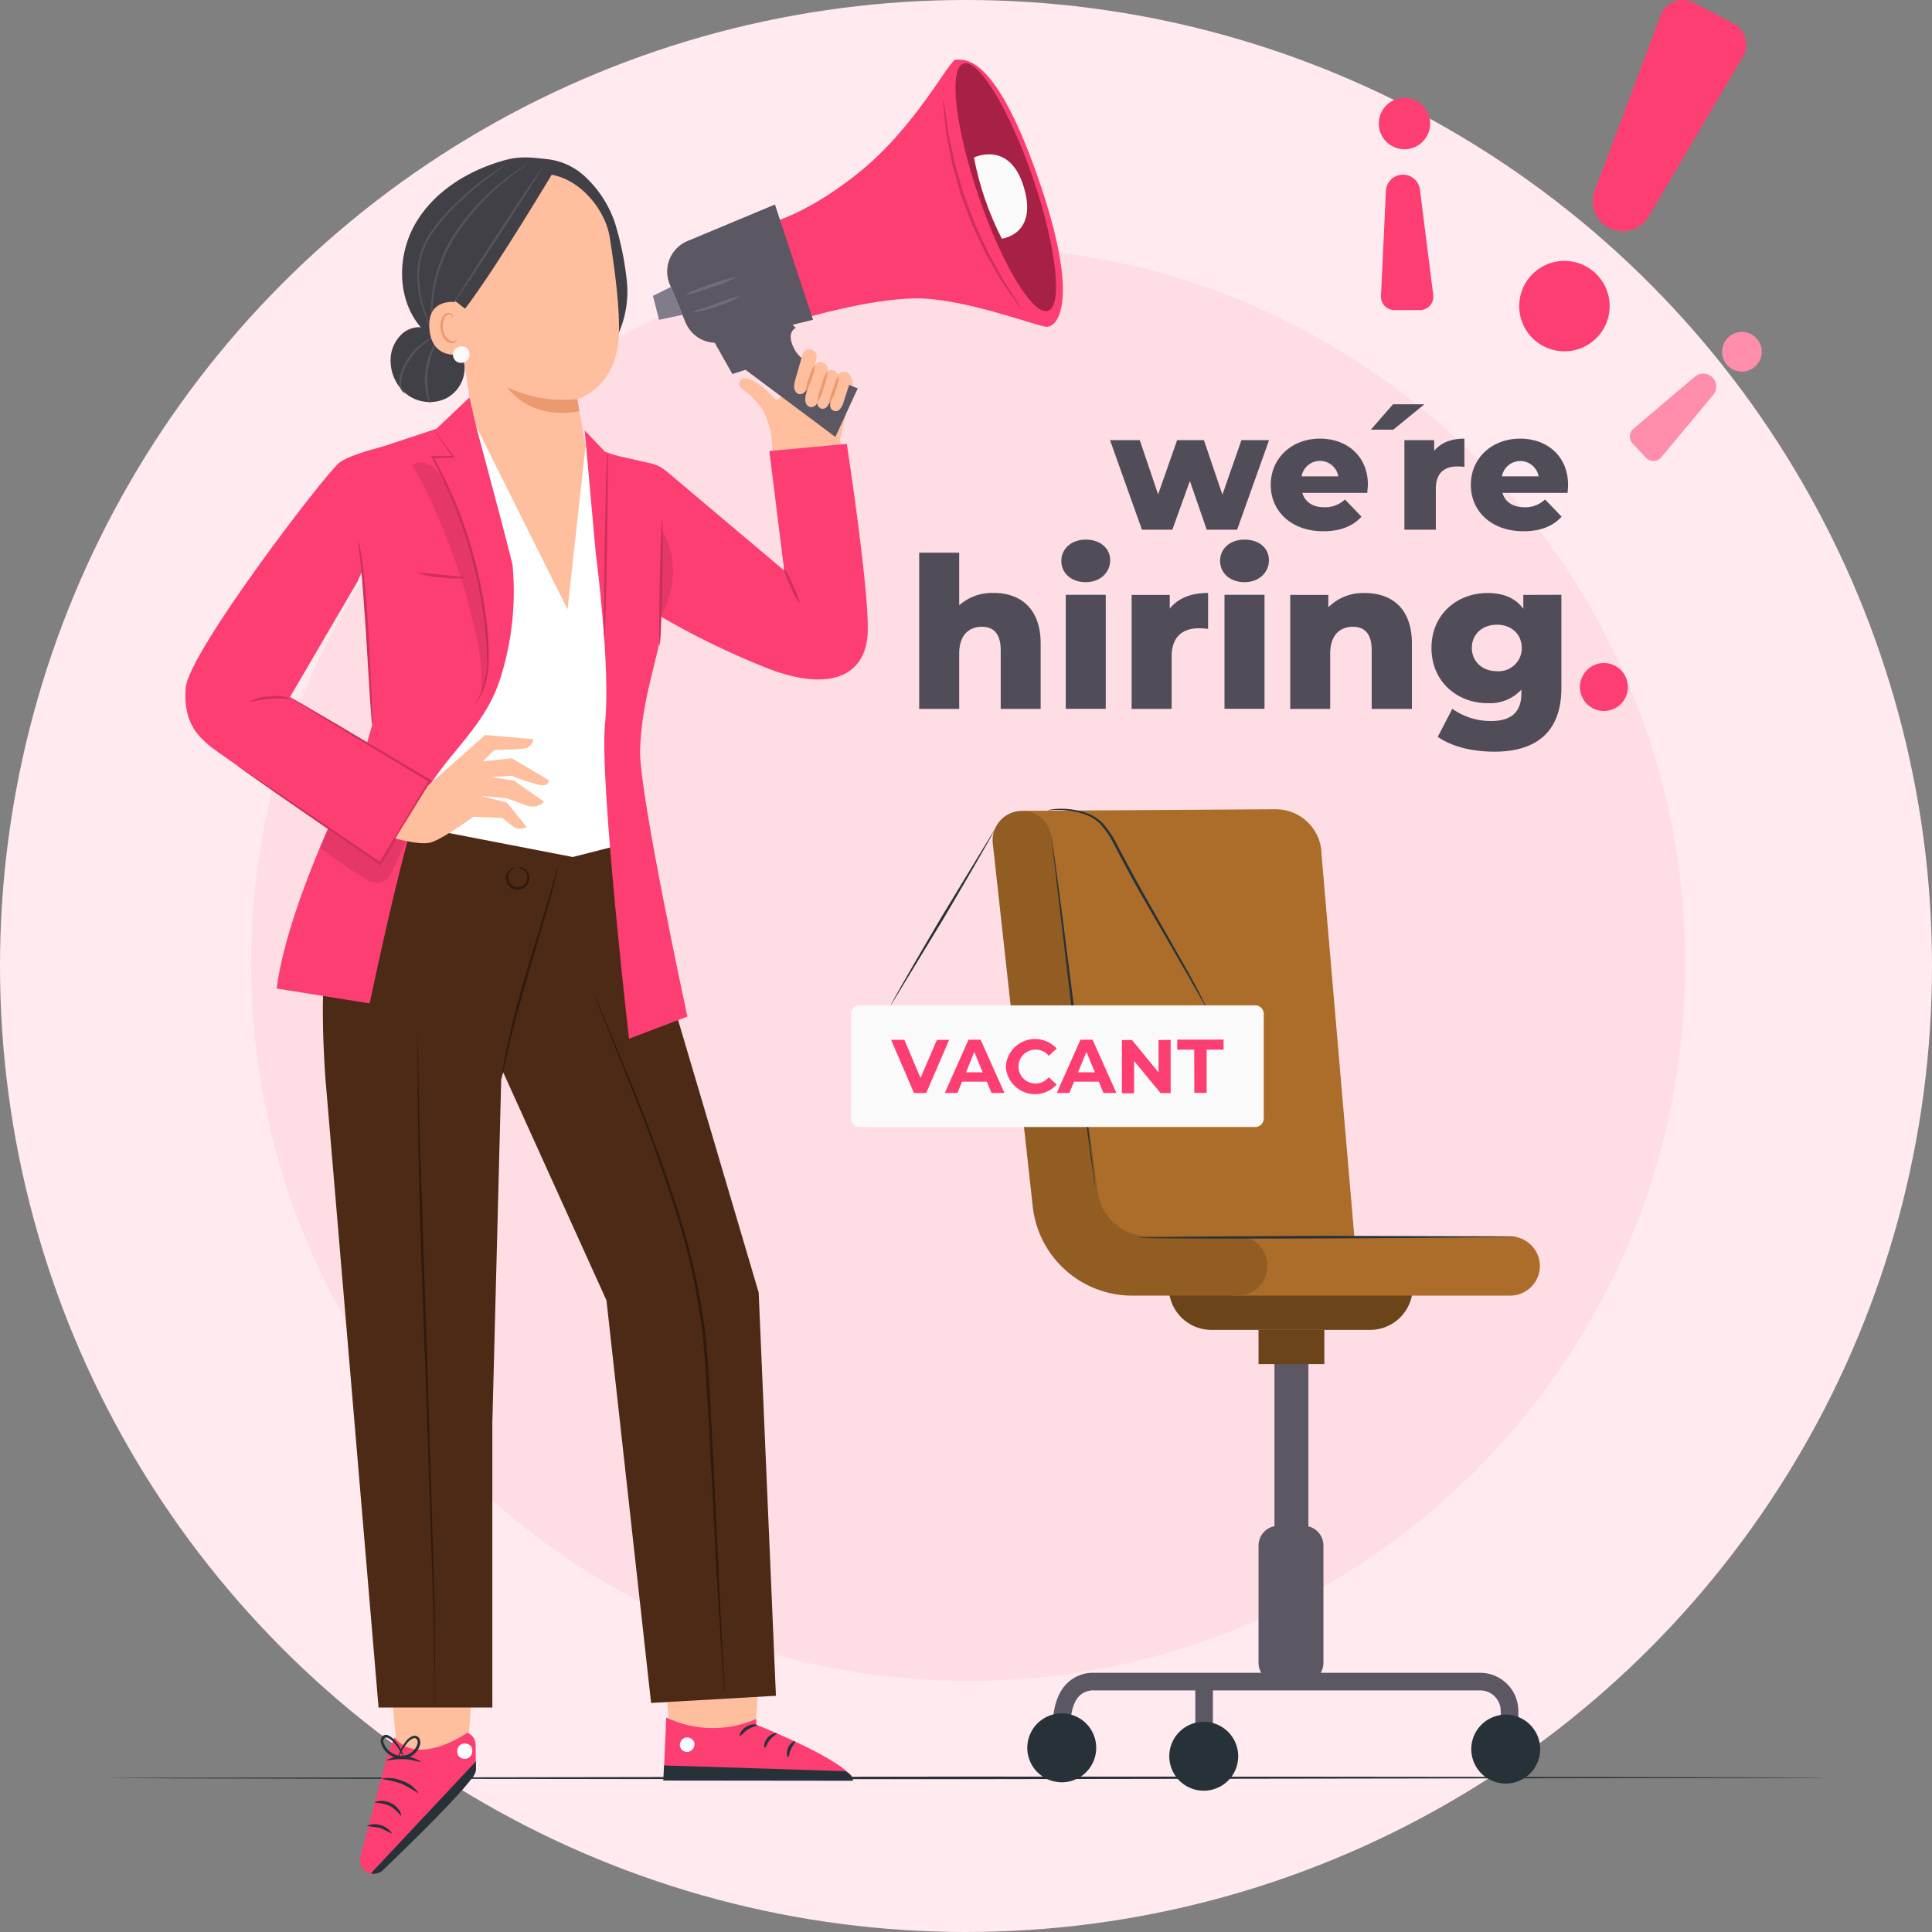 <svg xmlns="http://www.w3.org/2000/svg" width="454" height="454" fill="none" xmlns:v="https://vecta.io/nano"><rect width="100%" height="100%" fill="#808080" stroke="none"/><style><![CDATA[.B{fill:#fd3e72}.C{fill:#ffbe9d}.D{fill:#263238}.E{fill:#5b5863}.F{fill:#fafafa}.G{fill:#eb996e}]]></style><circle cx="227" cy="227" r="227" fill="#ffeaf0"/><path d="M227.5 395c93.06 0 168.5-75.44 168.5-168.5S320.56 58 227.5 58 59 133.44 59 226.5 134.44 395 227.5 395z" fill="#ffdde5"/><path d="M26 417.78c0 .175 90.22.303 201.551.303l201.552-.303c0-.174-90.209-.302-201.552-.302L26 417.78z" class="D"/><path d="M307.463 318.88h-7.98v42.035h7.98V318.88z" class="E"/><path d="M321.956 312.508h-37.281a10.02 10.02 0 0 1-10.019-10.008h57.32c-.003 2.655-1.06 5.201-2.939 7.077a10.02 10.02 0 0 1-7.081 2.931z" fill="#6b441a"/><g fill="#ab6d29"><path d="M354.868 304.457h-65.055v-13.91h65.055a6.99 6.99 0 0 1 6.991 6.99c-.019 1.842-.763 3.602-2.072 4.898s-3.077 2.023-4.919 2.022z"/><path d="M318.31 291.222l-70.73.991-6.909-101.673 59.196-.373c2.85.015 5.577 1.162 7.583 3.187s3.124 4.763 3.112 7.613l7.748 90.255z"/></g><path d="M311.203 312.508h-15.46v8.038h15.46v-8.038z" fill="#6b441a"/><path d="M239.25 190.61a6.92 6.92 0 0 0-4.524 2.593c-1.112 1.421-1.625 3.22-1.429 5.014l9.39 85.351a23.52 23.52 0 0 0 7.699 14.905c4.311 3.853 9.89 5.983 15.672 5.984h24.815a6.99 6.99 0 0 0 6.99-6.99 6.99 6.99 0 0 0-6.99-6.99h-21.076a11.95 11.95 0 0 1-7.872-2.958c-2.179-1.907-3.592-4.541-3.976-7.411l-10.905-83.545a6.92 6.92 0 0 0-.871-2.56c-.455-.788-1.062-1.478-1.785-2.031a6.93 6.93 0 0 0-2.427-1.192 6.92 6.92 0 0 0-2.699-.17h-.012z" fill="#925d23"/><g class="E"><path d="M306.368 358.55h-6c-2.554 0-4.625 2.071-4.625 4.625v27.577c0 2.554 2.071 4.625 4.625 4.625h6c2.554 0 4.625-2.071 4.625-4.625v-27.577c0-2.554-2.071-4.625-4.625-4.625z"/><path d="M347.878 393.093h-90.756a8.65 8.65 0 0 0-3.548.622c-1.126.453-2.144 1.139-2.988 2.011-3.367 3.495-3.157 9.321-3.146 9.53l4.136-.174c0-1.165.222-4.661 2.004-6.501a4.66 4.66 0 0 1 1.606-1.043c.601-.232 1.245-.338 1.889-.309h23.814v10.544h4.135v-10.544h62.808c1.278.003 2.503.512 3.407 1.416s1.413 2.129 1.416 3.407v3.111h4.136v-3.064a8.97 8.97 0 0 0-8.913-9.006z"/></g><path d="M290.966 412.689c.002 1.602-.47 3.169-1.359 4.502a8.09 8.09 0 0 1-3.631 2.987c-1.48.615-3.108.777-4.679.466a8.1 8.1 0 0 1-4.149-2.213 8.09 8.09 0 0 1-2.219-4.146c-.314-1.571-.154-3.2.458-4.68a8.11 8.11 0 0 1 2.982-3.636 8.1 8.1 0 0 1 4.5-1.365c2.146 0 4.203.851 5.721 2.367a8.1 8.1 0 0 1 2.376 5.718zm-33.367-1.969c0 1.602-.474 3.167-1.364 4.499a8.1 8.1 0 0 1-12.458 1.227c-1.132-1.133-1.904-2.576-2.216-4.146a8.1 8.1 0 0 1 .461-4.678 8.09 8.09 0 0 1 2.982-3.634c1.332-.89 2.897-1.365 4.498-1.365 2.148 0 4.207.853 5.726 2.372s2.371 3.578 2.371 5.725zm104.33.292a8.1 8.1 0 0 1-1.359 4.501c-.889 1.333-2.152 2.373-3.632 2.987s-3.107.777-4.679.466a8.1 8.1 0 0 1-6.368-6.359c-.313-1.571-.154-3.2.459-4.68a8.09 8.09 0 0 1 2.982-3.635c1.332-.891 2.898-1.366 4.5-1.366 2.145 0 4.203.852 5.721 2.368s2.373 3.572 2.376 5.718zm-5.313-120.465c0 .163-19.946.372-44.539.466s-44.54 0-44.54-.14 19.934-.373 44.54-.466l44.539.14zm-99.226-11.569c-.163 0-2.622-18.408-5.476-41.161l-4.881-41.254c.163-.023 2.621 18.408 5.475 41.173l4.882 41.242zm-11.103-88.566c.203-.078.414-.133.629-.163a13.08 13.08 0 0 1 1.841-.187c2.286-.08 4.567.272 6.722 1.037a9.57 9.57 0 0 1 3.915 2.657c1.168 1.382 2.173 2.895 2.994 4.508 1.747 3.367 3.693 6.99 5.825 10.823l11.021 19.422c1.387 2.504 2.447 4.555 3.169 5.988l.804 1.654c.108.189.187.393.233.606a3.97 3.97 0 0 1-.349-.548l-.897-1.607-3.332-5.884-11.185-19.339c-2.144-3.798-4.077-7.491-5.825-10.847a22.3 22.3 0 0 0-2.889-4.439c-.994-1.162-2.264-2.055-3.693-2.598a18.97 18.97 0 0 0-6.56-1.165c-1.538-.046-2.411.14-2.423.082zm-12.513 4.427c.152.081-5.207 9.425-11.953 20.854l-12.489 20.563c-.151-.082 5.208-9.425 11.965-20.866l12.477-20.551z" class="D"/><path d="M294.966 236.244H202a2 2 0 0 0-2 2v24.59a2 2 0 0 0 2 2h92.966a2 2 0 0 0 2-2v-24.59a2 2 0 0 0-2-2z" class="F"/><path d="M223.046 244.352l-5.403 12.504h-2.854l-5.389-12.504h3.12l3.796 8.947 3.849-8.934 2.881-.013zm8.84 9.824h-5.801l-1.101 2.655h-2.961l5.562-12.504h2.854l5.589 12.504h-3.04l-1.102-2.655zm-.969-2.203l-1.978-4.792-1.924 4.792h3.902zm5.443-1.328c.075-1.352.549-2.652 1.36-3.736a6.88 6.88 0 0 1 10.586-.511l-1.858 1.712c-.379-.463-.857-.835-1.4-1.088a3.97 3.97 0 0 0-1.733-.372 3.98 3.98 0 0 0-2.816 1.166c-.746.747-1.166 1.76-1.166 2.816s.42 2.069 1.166 2.816a3.98 3.98 0 0 0 2.816 1.166 3.98 3.98 0 0 0 1.735-.378c.542-.255 1.02-.63 1.398-1.095l1.858 1.712c-.908 1.007-2.095 1.721-3.41 2.054a6.86 6.86 0 0 1-3.976-.185c-1.278-.453-2.393-1.274-3.205-2.36a6.86 6.86 0 0 1-1.355-3.743v.026zm21.836 3.531h-5.801l-1.102 2.655h-2.96l5.562-12.504h2.854l5.588 12.504h-3.04l-1.101-2.655zm-.903-2.19l-1.991-4.792-1.978 4.779 3.969.013zm17.8-7.633v12.504h-2.376l-6.225-7.539v7.592h-2.854v-12.504h2.389l6.213 7.593v-7.593l2.853-.053zm5.536 2.31h-3.983V244.3h10.885v2.363h-3.982v10.141h-2.894l-.026-10.141z" class="B"/><path d="M327.343 95h7.374l-7.305 5.965h-5.277L327.343 95zm-82.8 56.248v15.344h-9.39v-13.806c0-3.868-1.689-5.499-4.404-5.499-3.017 0-5.347 1.887-5.347 6.338v12.967H216v-36.711h9.402v12.361a11.65 11.65 0 0 1 8.062-2.912c6.279 0 11.079 3.576 11.079 11.918zm4.859-19.445c0-2.819 2.33-4.998 5.732-4.998s5.743 2.028 5.743 4.847-2.272 5.149-5.743 5.149-5.732-2.178-5.732-4.998zm1.037 7.969h9.401v26.796h-9.401v-26.796zm33.448-.443v8.459c-.707-.098-1.419-.149-2.132-.152-3.81 0-6.431 1.934-6.431 6.629v12.326h-9.402v-26.796h8.959v3.216c1.934-2.435 5.044-3.682 9.006-3.682zm2.819-7.526c0-2.819 2.272-4.998 5.744-4.998s5.732 2.028 5.732 4.847-2.272 5.149-5.732 5.149-5.744-2.178-5.744-4.998zm1.037 7.969h9.402v26.796h-9.402v-26.796zm44.038 11.476v15.343h-9.448v-13.805c0-3.868-1.678-5.499-4.404-5.499-3.018 0-5.348 1.887-5.348 6.337v12.967h-9.39v-26.796h8.948v2.913c1.115-1.111 2.446-1.982 3.911-2.559s3.032-.848 4.605-.796c6.338-.024 11.126 3.553 11.126 11.895zm35.126-11.476v21.915c0 10.147-5.732 14.947-15.728 14.947-5.149 0-10.042-1.165-13.316-3.495l3.413-6.582c2.648 1.88 5.817 2.886 9.064 2.877 5.045 0 7.165-2.33 7.165-6.489v-.885a10.02 10.02 0 0 1-3.623 2.477c-1.375.548-2.856.784-4.334.692-7.13 0-13.165-5.057-13.165-12.967s6.035-12.909 13.165-12.909c3.705 0 6.571 1.165 8.412 3.705v-3.262l8.947-.024zm-9.32 12.466c0-3.262-2.482-5.44-5.825-5.44s-5.895 2.178-5.895 5.44 2.528 5.488 5.895 5.488c.752.055 1.508-.047 2.219-.3a5.45 5.45 0 0 0 1.912-1.166c.55-.517.986-1.142 1.282-1.836s.444-1.443.435-2.197l-.023.011z" fill="#504d58"/><path d="M371.264 161.442c0-1.495.594-2.93 1.652-3.987s2.492-1.652 3.987-1.652 2.93.594 3.987 1.652 1.652 2.492 1.652 3.987-.594 2.93-1.652 3.987-2.491 1.652-3.987 1.652-2.93-.594-3.987-1.652-1.652-2.491-1.652-3.987z" class="B"/><path d="M344.119 103.074v6.652a12.38 12.38 0 0 0-1.666-.116c-2.994 0-5.045 1.514-5.045 5.196v9.669h-7.386v-21.052h6.99v2.528c1.562-1.899 3.962-2.877 7.107-2.877zm24.245 12.745h-15.309c.629 2.132 2.447 3.379 5.173 3.379a6.72 6.72 0 0 0 4.846-1.829l3.892 4.042c-2.028 2.249-4.975 3.426-8.971 3.426-7.503 0-12.361-4.661-12.361-10.917s4.939-10.846 11.58-10.846c6.21 0 11.266 3.973 11.266 10.916 0 .548-.081 1.247-.116 1.829zm-15.426-3.879h8.622c-.183-1.011-.715-1.925-1.502-2.583a4.38 4.38 0 0 0-7.12 2.583zm-54.722-8.517l-7.502 21.053h-7.142l-3.961-11.453-4.124 11.453h-7.142l-7.503-21.053h6.99l4.311 12.746 4.474-12.746h6.291l4.345 12.816 4.474-12.816h6.489zm23.068 12.396h-15.262c.629 2.132 2.447 3.379 5.173 3.379.891.031 1.778-.115 2.612-.429s1.597-.79 2.246-1.4l3.88 4.042c-2.016 2.249-4.975 3.426-8.971 3.426-7.503 0-12.349-4.661-12.349-10.917s4.928-10.846 11.569-10.846c6.221 0 11.265 3.973 11.265 10.916l-.163 1.829zm-15.425-3.879h8.633a4.38 4.38 0 0 0-7.138-2.605c-.789.665-1.319 1.587-1.495 2.605z" fill="#504d58"/><path d="M324.512 69.625l1.165-24.757a4.01 4.01 0 0 1 6.548-2.921 4 4 0 0 1 1.444 2.606l3.134 24.815a3.16 3.16 0 0 1-.129 1.306 3.15 3.15 0 0 1-.651 1.139c-.295.33-.655.594-1.059.775a3.15 3.15 0 0 1-1.283.275h-6.035a3.16 3.16 0 0 1-2.247-.962c-.291-.302-.52-.658-.672-1.049s-.226-.809-.215-1.228zm11.219-42.583c-.394-1.127-1.113-2.111-2.066-2.829s-2.099-1.137-3.291-1.204-2.376.221-3.404.827-1.854 1.504-2.372 2.579a6.04 6.04 0 0 0 .936 6.64 6.03 6.03 0 0 0 2.992 1.823c1.156.298 2.374.247 3.501-.146a6.04 6.04 0 0 0 3.445-3.077c.344-.714.544-1.489.588-2.28a6.02 6.02 0 0 0-.329-2.332z" class="B"/><path d="M383.84 100.755l14.424-12.244c.572-.479 1.298-.733 2.044-.716a3.08 3.08 0 0 1 2.01.809 3.05 3.05 0 0 1 .976 2.049c.05.783-.204 1.555-.708 2.157l-12.21 14.656a2.41 2.41 0 0 1-.796.62c-.306.148-.64.23-.98.239a2.43 2.43 0 0 1-.993-.182 2.42 2.42 0 0 1-.831-.572l-3.134-3.367c-.22-.236-.39-.514-.5-.818s-.157-.626-.138-.949.102-.637.246-.926.345-.546.59-.756zm29.592-15.879c.441-.815.628-1.743.539-2.664s-.451-1.796-1.04-2.511a4.66 4.66 0 0 0-7.229.04c-.581.722-.933 1.6-1.013 2.523s.119 1.848.568 2.658a4.65 4.65 0 0 0 1.954 1.889 4.66 4.66 0 0 0 6.221-1.934z" fill="#ff8ead"/><path d="M409.569 13.297l-22.136 37.561a7.06 7.06 0 0 1-8.901 2.889c-1.662-.724-2.983-2.058-3.69-3.727s-.745-3.547-.108-5.244L390.241 3.58a5.54 5.54 0 0 1 3.216-3.219A5.55 5.55 0 0 1 398 .632l9.402 4.94c.662.352 1.246.835 1.716 1.419a5.56 5.56 0 0 1 1.02 1.98 5.55 5.55 0 0 1 .158 2.221 5.54 5.54 0 0 1-.727 2.105zm-52.45 57.052a10.62 10.62 0 0 0 .891 6.105 10.63 10.63 0 0 0 4.133 4.581c1.8 1.085 3.882 1.61 5.982 1.512a10.63 10.63 0 0 0 5.813-2.067c1.691-1.249 2.973-2.971 3.685-4.949a10.63 10.63 0 0 0 .313-6.162 10.62 10.62 0 0 0-3.163-5.297c-1.555-1.414-3.494-2.335-5.573-2.647a10.63 10.63 0 0 0-7.888 1.961 10.62 10.62 0 0 0-4.193 6.963z" class="B"/><path d="M159.886 65.403a49.88 49.88 0 0 0 10.882-4.136 25.14 25.14 0 0 0-5.569 1.748c-1.859.585-3.642 1.387-5.313 2.388z" fill="#455a64"/><path d="M174.787 88.867c1.165-.128 4.31 1.433 6.932 4.544l.128.14c1.852 2.085 3.006-4.322 3.122-6.687a2.47 2.47 0 0 1 1.084-1.833 2.46 2.46 0 0 1 1.02-.39c.365-.052.737-.021 1.088.091l8.156 3.122 2.33-.082a2.33 2.33 0 0 1 1.689 2.68l-2.889 12.688.151 3.401-15.611 3.239-.839-8.481-1.165-3.402a11.07 11.07 0 0 0-1.969-3.192 20.39 20.39 0 0 0-3.052-2.913l-.268-.151c-.182-.087-.344-.21-.478-.361a1.37 1.37 0 0 1-.473-1.385c.06-.252.189-.482.374-.664s.417-.307.67-.363z" class="C"/><path d="M178.212 53.1s9.32-1.165 23.301-12.303 21.588-26.982 23.149-26.796 8.738-2.33 19.118 27.332 4.661 35.743 2.028 35.452-19.806-6.885-30.921-6.664-25.84 4.66-25.84 4.66L178.212 53.1z" class="B"/><g class="E"><path d="M157.358 66.755l2.563 6.21 1.165 2.784a7.76 7.76 0 0 0 9.751 4.369l20.214-4.975-8.948-27.087-20.528 8.575a7.77 7.77 0 0 0-4.217 10.124z"/><path d="M165.327 75.889l6.769 12 3.087-.99 21.122 15.786 5.254-11.417s-12.291-4.66-14.714-8.912.128-5.289.128-5.289l-5.942-6.233-15.704 5.056z"/></g><path d="M242.709 41.788c5.499 16.043 7.106 30.023 3.576 31.235s-10.835-10.823-16.31-26.866-7.107-30.023-3.577-31.235 10.812 10.87 16.311 26.866z" fill="#a62145"/><path d="M154.876 75.155l5.464-1.165-2.702-6.559-4.206 2.097 1.444 5.627z" fill="#807c8a"/><path d="M161.156 69.213c.07.186 2.808-.594 6.128-1.736 2.049-.582 4.029-1.383 5.907-2.388a30.97 30.97 0 0 0-6.128 1.736 30.48 30.48 0 0 0-5.907 2.388zm1.713 4.101c0 .093.652 0 1.689-.21l1.817-.419c.676-.175 1.387-.454 2.144-.711a22.4 22.4 0 0 0 5.313-2.33c-.07-.186-2.54.641-5.546 1.701l-2.109.769-1.736.548c-1.002.303-1.572.559-1.572.652z" fill="#716e7a"/><path d="M228.868 37.023s8.4-4.171 11.732 6.99-5.185 12.07-5.185 12.07c-3.075-6.011-5.28-12.428-6.547-19.06z" class="F"/><path d="M221.633 23.462a12.54 12.54 0 0 0 .117 2.085l.594 5.651.734 3.856.419 2.144.222 1.165c.069.42.209.757.314 1.165l1.352 4.788.361 1.258c.116.419.303.827.442 1.258l.956 2.54.955 2.54.478 1.235.559 1.165 2.132 4.509.513 1.049.57 1.002 1.096 1.899 1.968 3.39 3.263 4.66a12.6 12.6 0 0 0 1.27 1.643 11.73 11.73 0 0 0-1.049-1.794l-3.076-4.765-1.887-3.414-1.06-1.899-.548-.99c-.186-.338-.338-.699-.501-1.06l-2.074-4.485-.547-1.165c-.187-.396-.315-.827-.478-1.235l-.943-2.528-.956-2.517-.443-1.247-.361-1.247-1.386-4.753-.315-1.165-.233-1.165-.454-2.12-.816-3.821-.803-5.604a13.69 13.69 0 0 0-.385-2.027z" fill="#ce305b"/><g class="C"><path d="M190.748 82.156c.424.161.772.475.975.881s.246.873.12 1.309l-1.887 6.198c-.172.55-.445 1.064-.804 1.514-.177.218-.412.383-.677.475s-.552.109-.826.049c-.278-.118-.519-.31-.698-.554s-.287-.532-.316-.833a4.84 4.84 0 0 1 .21-1.818l1.748-6.093a1.67 1.67 0 0 1 .825-1.05c.202-.109.424-.176.653-.196s.459.008.677.081v.035z"/><path d="M193.358 85.209c.426.158.777.472.982.878s.25.875.124 1.312l-1.899 6.186a4.53 4.53 0 0 1-.792 1.526 1.51 1.51 0 0 1-.677.475c-.265.093-.551.109-.826.049a1.63 1.63 0 0 1-1.013-1.386 4.64 4.64 0 0 1 .198-1.818l1.747-6.105a1.69 1.69 0 0 1 .304-.611 1.68 1.68 0 0 1 1.174-.635 1.68 1.68 0 0 1 .678.081v.047z"/><path d="M195.804 86.991c.38.126.695.394.88.749s.225.767.11 1.15l-1.724 5.371c-.158.476-.403.918-.722 1.305a1.41 1.41 0 0 1-1.363.466c-.245-.092-.461-.249-.623-.454a1.44 1.44 0 0 1-.298-.711c-.036-.531.028-1.065.187-1.573l1.608-5.289c.13-.386.407-.706.771-.889a1.55 1.55 0 0 1 1.174-.09v-.035z"/><path d="M198.891 87.457a1.55 1.55 0 0 1 1.002 1.899l-1.747 5.394c-.149.487-.395.939-.722 1.328-.157.224-.382.391-.641.478a1.28 1.28 0 0 1-.799.006c-.26-.083-.486-.247-.647-.469a1.29 1.29 0 0 1-.244-.761c-.038-.532.029-1.067.198-1.573l1.608-5.324c.063-.194.164-.373.297-.527a1.54 1.54 0 0 1 .477-.371c.183-.091.381-.145.584-.159a1.54 1.54 0 0 1 .6.078h.034z"/></g><path d="M189.327 92.117a9.71 9.71 0 0 0 1.386-3.122 9.2 9.2 0 0 0 .781-3.32c-.651.946-1.121 2.005-1.387 3.122-.472 1.046-.737 2.174-.78 3.32zm2.796 2.412c.681-1.108 1.177-2.32 1.468-3.588a11.79 11.79 0 0 0 .862-3.775 11.91 11.91 0 0 0-1.468 3.588c-.499 1.2-.791 2.477-.862 3.775zm2.749.187a8.06 8.06 0 0 0 1.515-3.111 7.68 7.68 0 0 0 .664-3.39c-.572.999-.999 2.074-1.27 3.192-.469 1.051-.775 2.166-.909 3.309z" class="G"/><g fill="#424047"><path d="M97.731 52.343c4.439-7.503 12.454-12.373 20.866-14.691 3.495-.967 5.942-.699 9.588-.291a15.47 15.47 0 0 1 9.624 4.462c3.164 3.024 5.512 6.8 6.827 10.975 1.289 4.289 2.178 8.688 2.656 13.142.472 4.48-.302 9.004-2.237 13.072l-10.928 3.658c-6.175 1.165-12.431 2.33-18.641 1.829s-12.617-2.843-16.66-7.654c-5.662-6.664-5.534-16.998-1.095-24.501z"/><path d="M91.801 85.209a8.46 8.46 0 0 1 .615-3.777c.491-1.196 1.249-2.263 2.216-3.12.994-.83 2.226-1.323 3.518-1.406s2.578.245 3.671.94l2.085 1.829a7.34 7.34 0 0 1 5.278 6.676 8.03 8.03 0 0 1-1.192 4.328 8.02 8.02 0 0 1-3.329 3.012 8.9 8.9 0 0 1-8.679-.746 9.95 9.95 0 0 1-4.182-7.736z"/></g><path d="M95.203 92.479a3.75 3.75 0 0 1-.944-2.144 10.29 10.29 0 0 1 1.794-5.441c1.032-1.668 2.372-3.123 3.949-4.287 1.165-.909 2.074-1.305 2.027-1.398-.812.208-1.575.572-2.248 1.072a13.7 13.7 0 0 0-4.206 4.322 13.5 13.5 0 0 0-1.386 3.041 6.13 6.13 0 0 0-.326 2.738 3.13 3.13 0 0 0 .781 1.701c.303.326.536.419.559.396zm5.919 2.493a25.38 25.38 0 0 1-.63-7.503 24.4 24.4 0 0 1 2.179-7.188 5.83 5.83 0 0 0-1.235 1.887 15.88 15.88 0 0 0-1.165 10.695 6.2 6.2 0 0 0 .851 2.109z" fill="#55535b"/><path d="M137.832 106.098l-2.179-12.326c0 .023 9.006-2.412 9.74-14.528.373-6.023-.874-15.728-2.144-23.639-1.165-7.118-8.691-15.903-17.475-14.586l-3.973.14-14.062 8.237a4.2 4.2 0 0 0-2.589 1.672 4.21 4.21 0 0 0-.755 2.988l7.701 50.9 21.798 42.652 4.928-30.291-.99-11.219z" class="C"/><path d="M135.653 93.772c-5.616.621-11.294-.326-16.403-2.738 0 0 5.056 7.852 16.904 5.581l-.501-2.843z" class="G"/><path d="M106.947 70.739l2.33 1.806c7.561-9.821 21.623-33.67 20.854-32.26-4.251-.886-8.656-.698-12.815.548-6.408 2.132-18.396 7.328-17.022 15.064s6.653 14.843 6.653 14.843z" fill="#424047"/><path d="M102.007 78.347c-.036-.632-.106-1.263-.21-1.887a29.2 29.2 0 0 1-.093-5.138c.476-5.66 2.323-11.118 5.383-15.903a55.9 55.9 0 0 1 11.312-12.594 118.53 118.53 0 0 1 4.043-3.227 16.11 16.11 0 0 0 1.479-1.165s-.163 0-.431.233-.675.431-1.165.781c-1.013.687-2.446 1.724-4.159 3.099-4.515 3.538-8.416 7.797-11.545 12.606a33.96 33.96 0 0 0-5.301 16.171 25.03 25.03 0 0 0 .268 5.196c.081.606.221 1.06.279 1.386a1.47 1.47 0 0 0 .14.443zM118.76 38.7a2.17 2.17 0 0 0-.442.233l-1.224.746-4.287 3.064a68.16 68.16 0 0 0-5.86 5.184 39.46 39.46 0 0 0-6.187 7.328 18.4 18.4 0 0 0-2.062 4.567 17.02 17.02 0 0 0-.652 4.66 27.25 27.25 0 0 0 1.165 7.748l1.759 4.975.559 1.317a2.97 2.97 0 0 0 .233.443 12.85 12.85 0 0 0-.64-1.911l-1.573-4.998a27.96 27.96 0 0 1-1.072-7.631c.025-1.514.248-3.018.664-4.474a18.12 18.12 0 0 1 2.016-4.427 41.66 41.66 0 0 1 6.058-7.258 76.93 76.93 0 0 1 5.825-5.196l4.171-3.18a13.5 13.5 0 0 0 1.549-1.188zm-11.988 32.26a7.62 7.62 0 0 0 .897-1.165l2.33-3.332 7.328-11.103 7.2-11.196 2.132-3.425c.275-.411.517-.843.723-1.293a7.09 7.09 0 0 0-.898 1.165l-2.33 3.332-7.339 11.103-7.2 11.196-2.132 3.437c-.28.402-.518.831-.711 1.282z" fill="#55535b"/><path d="M109.172 73.884c-.093-.885-1.328-2.889-2.214-2.936-2.33-.14-6.594.454-6.046 6.419.734 8.155 8.749 5.72 8.749 5.487s-.186-5.907-.489-8.971z" class="C"/><path d="M107.413 79.791s-.128.116-.361.245c-.161.088-.337.144-.519.164a1.39 1.39 0 0 1-.542-.048c-.557-.283-1.028-.71-1.364-1.236s-.524-1.134-.546-1.758c-.079-.699-.003-1.407.221-2.074.054-.258.171-.499.339-.703a1.62 1.62 0 0 1 .628-.463c.16-.054.333-.052.492.005s.293.166.382.31c.128.221.093.385.128.396s.163-.151.07-.478c-.06-.197-.188-.367-.361-.478a1.05 1.05 0 0 0-.388-.151c-.138-.024-.28-.02-.416.011a1.98 1.98 0 0 0-1.375 1.398c-.29.74-.387 1.542-.279 2.33.198 1.643 1.165 3.099 2.33 3.332.224.045.456.039.678-.017s.428-.162.603-.309c.28-.28.303-.466.28-.478z" class="G"/><path d="M90.042 375.396c.163 1.282 3.32 37.107 3.32 37.107h16.416l2.877-36.955-22.613-.152z" class="C"/><path d="M109.824 407.167s-11.534 8.155-17.102 1.107l-1.468 3.425-6.547 24.466a3.27 3.27 0 0 0 .177 2.311c.339.723.931 1.298 1.664 1.615a3.18 3.18 0 0 0 1.771.168c.594-.113 1.144-.394 1.584-.809 4.742-4.52 22.136-21.192 21.926-23.452l-.058-6a3.09 3.09 0 0 0-.546-1.704 3.08 3.08 0 0 0-1.4-1.115v-.012z" class="B"/><path d="M87.141 440.242l24.699-26.341v1.304c.029.54-.06 1.079-.262 1.58s-.509.952-.903 1.321c-2.004 2.692-7.538 8.727-20.668 21.332-.376.361-.836.624-1.338.764a3.16 3.16 0 0 1-1.54.04h.012z" class="D"/><path d="M108.217 409.986c-.382.279-.647.689-.746 1.151a1.92 1.92 0 0 0 .21 1.354 1.85 1.85 0 0 0 2.481.559c.404-.297.683-.732.784-1.223s.017-1.001-.236-1.433a1.91 1.91 0 0 0-2.633-.291" fill="#fff"/><g class="D"><path d="M94.236 426.751a9.6 9.6 0 0 0-2.703-2.423c-1.113-.443-2.297-.68-3.495-.699 0-.07.361-.315 1.084-.408a4.89 4.89 0 0 1 2.773.501 4.85 4.85 0 0 1 2.074 1.91c.303.63.35 1.096.268 1.119zm-2.213 4.136a24.9 24.9 0 0 0-2.738-1.351 25.97 25.97 0 0 0-3.017-.396c-.093-.164 1.398-.804 3.216-.245s2.703 1.911 2.54 1.992zm6.338-9.437a32.13 32.13 0 0 0-4.078-2.33c-1.499-.481-3.034-.843-4.59-1.083 0-.175 2.26-.595 4.847.454a6.99 6.99 0 0 1 3.821 2.959zm.559-7.444c-.093.186-1.794-.536-4.019-.618s-3.984.431-4.054.245c1.253-.676 2.666-.998 4.088-.932a7.84 7.84 0 0 1 3.985 1.305z"/><path d="M93.63 413.318a2.88 2.88 0 0 1 .175-1.165 8.23 8.23 0 0 1 1.491-2.831 3.59 3.59 0 0 1 1.841-1.409c.255-.061.522-.042.766.054s.452.264.597.482c.249.446.328.968.221 1.467-.262 1.016-.871 1.909-1.723 2.522s-1.891.908-2.937.834c-1.026-.088-2.003-.478-2.808-1.12a5.21 5.21 0 0 1-1.713-2.492c-.077-.248-.099-.51-.065-.767a1.79 1.79 0 0 1 .263-.724 1.16 1.16 0 0 1 .627-.449c.254-.074.526-.06.771.041a4.51 4.51 0 0 1 1.817 1.41c.698.816 1.25 1.746 1.631 2.749.17.366.261.763.268 1.165-.573-1.293-1.335-2.494-2.26-3.565a4.18 4.18 0 0 0-1.608-1.165.67.67 0 0 0-.421-.018.66.66 0 0 0-.347.24c-.084.149-.134.316-.146.487s.014.343.076.503a4.66 4.66 0 0 0 1.553 2.088c.706.534 1.549.857 2.431.929a3.9 3.9 0 0 0 2.475-.704c.721-.508 1.25-1.245 1.498-2.092a1.49 1.49 0 0 0-.117-1.025c-.075-.124-.188-.222-.322-.279s-.282-.069-.424-.035c-.63.22-1.178.626-1.573 1.165-.892 1.105-1.582 2.359-2.039 3.704z"/></g><path d="M180.181 363.734l-2.831 45.739-19.876-.139-3.355-47.522 26.062 1.922z" class="C"/><path d="M177.711 403.951v1.328s22.439 8.913 22.718 13.13h-44.504l.629-14.807c3.295 1.574 6.89 2.42 10.54 2.48s7.272-.666 10.617-2.131z" class="B"/><path d="M161.051 408.32a1.82 1.82 0 0 0-1.026.797c-.232.382-.315.837-.232 1.277.113.432.387.805.766 1.041a1.75 1.75 0 0 0 1.273.229c.454-.138.841-.44 1.086-.846a1.93 1.93 0 0 0 .242-1.356 1.82 1.82 0 0 0-.918-.999c-.424-.202-.909-.232-1.354-.084" fill="#fff"/><path d="M155.878 418.41l.152-3.554 42.594 1.352s1.98.862 1.759 2.248l-44.505-.046zm22.008-13.002c0 .21-1.095.303-2.167 1.002s-1.643 1.619-1.841 1.526.128-1.34 1.433-2.155 2.622-.583 2.575-.373zm4.66 1.934c0 .209-.885.57-1.631 1.491s-.955 1.887-1.165 1.887-.361-1.246.582-2.33 2.214-1.258 2.214-1.048zm2.645 5.58c-.198 0-.501-1.037 0-2.225s1.584-1.666 1.677-1.48-.547.816-.99 1.795-.466 1.899-.687 1.91z" class="D"/><g fill="#4d2a15"><path d="M154.119 222.182c.594 1.713 24.163 81.553 24.163 81.553l4.054 94.752-29.335 1.69-10.486-94.601-26.796-59.173 11.779-48.139h23.953l2.668 23.918z"/><path d="M133.242 198.287c-.42 1.165-15.46 55.34-15.46 55.34l-2.086 80.783v66.839H88.959L76.504 253.848s-2.202-26.796 1.561-35.802 19.002-24.827 19.002-24.827l36.175 5.068z"/></g><path d="M131.086 203.833c-.25.613-.452 1.244-.606 1.887l-1.502 5.173-5.138 17.045c-1.992 6.559-3.589 12.815-4.521 17.231-.489 2.236-.803 4.054-.99 5.312a11.14 11.14 0 0 0-.221 1.969c.198-.629.35-1.271.454-1.922a172.42 172.42 0 0 1 1.165-5.255c1.037-4.438 2.715-10.485 4.66-17.161l4.963-17.102c.595-2.202 1.049-3.985 1.329-5.231.192-.636.328-1.287.407-1.946zm-9.227 0c.663.213 1.247.618 1.678 1.165a2.16 2.16 0 0 1 .233 2.05 2.33 2.33 0 0 1-.783 1.011c-.35.257-.765.412-1.198.446-.435.006-.863-.11-1.235-.334a2.32 2.32 0 0 1-.873-.936 2.17 2.17 0 0 1 0-2.062 3.49 3.49 0 0 1 1.561-1.352s-.233-.058-.618.07a2.58 2.58 0 0 0-1.305 1.072c-.246.367-.393.793-.423 1.235a2.52 2.52 0 0 0 .249 1.281 2.75 2.75 0 0 0 1.067 1.221c.47.291 1.017.433 1.569.407s1.084-.216 1.526-.548.774-.789.952-1.313a2.57 2.57 0 0 0 .125-1.3c-.072-.437-.255-.848-.533-1.193a2.6 2.6 0 0 0-1.409-.943c-.35-.059-.583-.012-.583.023zm-23.732 38.912a1.87 1.87 0 0 0 0 .408v1.165 4.59l.128 16.893c.21 14.26.85 33.938 1.689 55.677l1.864 55.677.326 16.882.07 4.59v1.165c-.052.009-.098.037-.131.078s-.047.094-.043.146.028.102.067.137.089.056.142.056.103-.02.142-.056.063-.084.067-.137-.011-.104-.043-.146-.079-.069-.131-.078v-1.165-4.59l-.128-16.893-1.69-55.689-1.864-55.665-.326-16.882c0-1.957-.058-3.495-.07-4.59v-1.165c-.005-.139-.029-.276-.07-.408zm41.254-9.728a2.33 2.33 0 0 0 .129.408l.454 1.165 1.806 4.59 6.734 16.835c2.842 7.084 6.081 15.635 9.18 25.258 3.54 10.375 6.019 21.082 7.398 31.957.618 5.825.886 11.511 1.235 16.998l.862 15.856 1.387 26.866 1.165 18.093.396 4.916.128 1.27c.01.149.029.297.058.443a2.05 2.05 0 0 0 0-.443c0-.314 0-.745-.058-1.281l-.291-4.917-.932-18.104-1.259-26.866-.827-15.868c-.291-5.499-.606-11.196-1.223-17.021-1.406-10.908-3.924-21.643-7.515-32.039-3.134-9.634-6.477-18.128-9.32-25.234l-6.909-16.765-1.91-4.556-.513-1.165c-.044-.137-.102-.27-.175-.396z" fill="#301a0d"/><path d="M99.048 102.917s-15.903 2.971-19.398 5.884-35.347 44.458-36.011 52.846 3.216 11.464 5.417 13.456 40.275 27.775 40.275 27.775l11.709-19.421-32.901-19.655 15.879-27.157 15.029-33.728z" class="B"/><path d="M137.587 104.933l-4.217 38.26-21.518-43.107-13.876 14.097-8.645 50.749c-.128.362 5.825 28.823 5.825 28.823l39.436 7.631 12.035-3.064 1.899-44.819.839-34.322-11.779-14.248z" fill="#fff"/><path d="M142.702 106.564l10.24 2.33c1.369.316 2.64.96 3.705 1.876l27.635 23.3-3.495-28.077 18.198-1.689s5.452 35.394 4.893 44.702c-.664 10.812-10.357 13.468-24.466 7.654a184.55 184.55 0 0 1-25.246-12.442l-11.464-37.654zm-57.11 30.233l1.876 33.553-1.887 6.524s-17.662 33.343-20.574 55.421l21.856 3.495s5.965-28.485 10.159-42.605 16.601-20.062 20.796-34.579a67.25 67.25 0 0 0 2.644-25.631c0-.885-8.609-32.9-8.609-32.9l-1.538-6.687-7.736 7.352-19.864 6.606 2.878 29.452z" class="B"/><path opacity=".09" d="M75.176 199.196c3.613 2.792 7.391 5.363 11.313 7.701a9.63 9.63 0 0 0 .874.373 3.5 3.5 0 0 0 2.437-.009c.785-.295 1.438-.863 1.839-1.599.466-.85.944-1.747 1.258-2.423.804-1.736 1.678-3.822 2.458-5.627l-2.458-.594-3.565 5.906-10.276-6.99-1.957-1.34-1.922 4.602z" fill="#000"/><path d="M137.401 101.158l4.776 4.998 11.453 4.02s2.796 33.786 1.281 40.986c-1.468 6.92-4.264 15.331-4.497 25.269s11.115 62.458 11.115 62.458l-13.724 5.208s-6.991-60.804-5.628-74.062-2.178-39.984-2.178-39.984l-2.598-28.893z" class="B"/><path d="M111.421 165.596a3.87 3.87 0 0 0 .5-.547 11.33 11.33 0 0 0 1.165-1.806c1.146-2.387 1.754-4.995 1.783-7.643.044-3.899-.229-7.795-.816-11.65-.636-4.723-1.606-9.394-2.9-13.98-2.198-7.885-5.327-15.481-9.321-22.626l-.186.338 4.858-.151h.35l-.21-.28-3.192-4.287-.862-1.165a1.81 1.81 0 0 0-.327-.361c.063.149.146.29.245.419l.792 1.165 3.053 4.392.139-.279-4.858.058h-.373l.187.326c3.88 7.16 6.951 14.728 9.157 22.567a108 108 0 0 1 2.936 13.876 78.42 78.42 0 0 1 .932 11.533c.003 2.597-.528 5.167-1.561 7.55-.45.877-.948 1.729-1.491 2.551zm-13.445-30.978a21.12 21.12 0 0 0 5.627 1.072 20.72 20.72 0 0 0 5.72.07 41.11 41.11 0 0 0-5.662-.676c-1.881-.296-3.781-.452-5.685-.466zm-13.934-7.782a9.77 9.77 0 0 0 .245 1.701l.536 4.66c.373 3.938.746 9.378 1.165 15.39L86.92 164l.361 4.661c.019.573.097 1.143.233 1.7a10.87 10.87 0 0 0 0-1.712c0-1.223-.093-2.796-.163-4.66l-.757-15.425c-.361-6.024-.816-11.464-1.305-15.402a66.51 66.51 0 0 0-.722-4.66 9.04 9.04 0 0 0-.524-1.666zM58.609 164.92c.058.175 2.202-.512 4.951-.71s4.963.151 4.998 0c-1.61-.598-3.342-.794-5.045-.571a10.66 10.66 0 0 0-4.905 1.281zm125.556-31.502a18.13 18.13 0 0 0 1.608 4.346c.535 1.455 1.26 2.834 2.155 4.1a17.47 17.47 0 0 0-1.607-4.345c-.542-1.453-1.266-2.831-2.156-4.101zm-28.566-11.196c-.163 0-.431 6.594-.583 14.738s-.151 14.749 0 14.749.431-6.594.594-14.738.152-14.737-.011-14.749zm-13.585 27.705a8.75 8.75 0 0 0 .152-1.701l.163-4.66.338-15.332.151-15.344v-4.66c.023-.569-.008-1.138-.093-1.701-.106.561-.156 1.13-.151 1.701l-.164 4.66-.326 15.332-.163 15.332v4.66a10.44 10.44 0 0 0 .093 1.713zm-86.247 30a4.73 4.73 0 0 0 .629.489l1.864 1.34 6.99 4.904 23.907 16.509.256.186.163-.267 5.243-8.692 6.454-10.741.151-.257-.244-.151-23.604-13.981-6.92-4.031-1.864-1.06a4.41 4.41 0 0 0-.664-.338 3.64 3.64 0 0 0 .617.431l1.806 1.165 6.827 4.171 23.511 14.156-.105-.408-6.478 10.73-5.231 8.691.431-.093-24.023-16.311-7.107-4.753-1.922-1.258a5.32 5.32 0 0 0-.687-.431z" fill="#ce305b"/><path opacity=".09" d="M113.017 163.103a45.45 45.45 0 0 0-1.41-14.901 145.66 145.66 0 0 0-14.703-38.947c.784-.432 1.682-.61 2.57-.51s1.725.474 2.392 1.069c1.308 1.225 2.32 2.731 2.959 4.404 5.143 10.984 8.393 22.757 9.612 34.823.301 2.318.36 4.661.175 6.99-.233 2.447-.233 5.01-1.748 6.932m42.77-38.295c3.623 6.292 3.145 13.864-.315 20.249 0-6.99 0-13.107.42-20.155" fill="#000"/><path d="M106.539 82.727c.166-.432.471-.797.868-1.036s.863-.338 1.322-.281c.261.03.511.116.735.253a1.79 1.79 0 0 1 .558.539 2.08 2.08 0 0 1-.221 2.458c-.308.318-.712.526-1.15.591s-.886-.016-1.273-.23c-.378-.232-.666-.585-.819-1.002a1.97 1.97 0 0 1-.02-1.293z" class="F"/><path d="M100.527 184.656l13.48-11.941 11.382.978s-.396 1.864-1.969 2.156-7.258.396-7.258.396l-2.668 2.644 6.792-.675 8.633 5.091s.198 1.573-2.062 1.165c-2.243-.546-4.44-1.267-6.571-2.155l-5.021.291 5.476.792 7.095 4.998a3.72 3.72 0 0 1-3.728.99l-4.998-1.771-6.187-.594 6.187 1.573 4.602 5.697a2.6 2.6 0 0 1-1.486.467c-.531 0-1.049-.163-1.485-.467-.911-.639-1.786-1.328-2.622-2.062l-6.862-.303s-7.584 5.499-10.217 6.093-8.155-1.013-8.155-1.013l7.642-12.35z" class="C"/></svg>